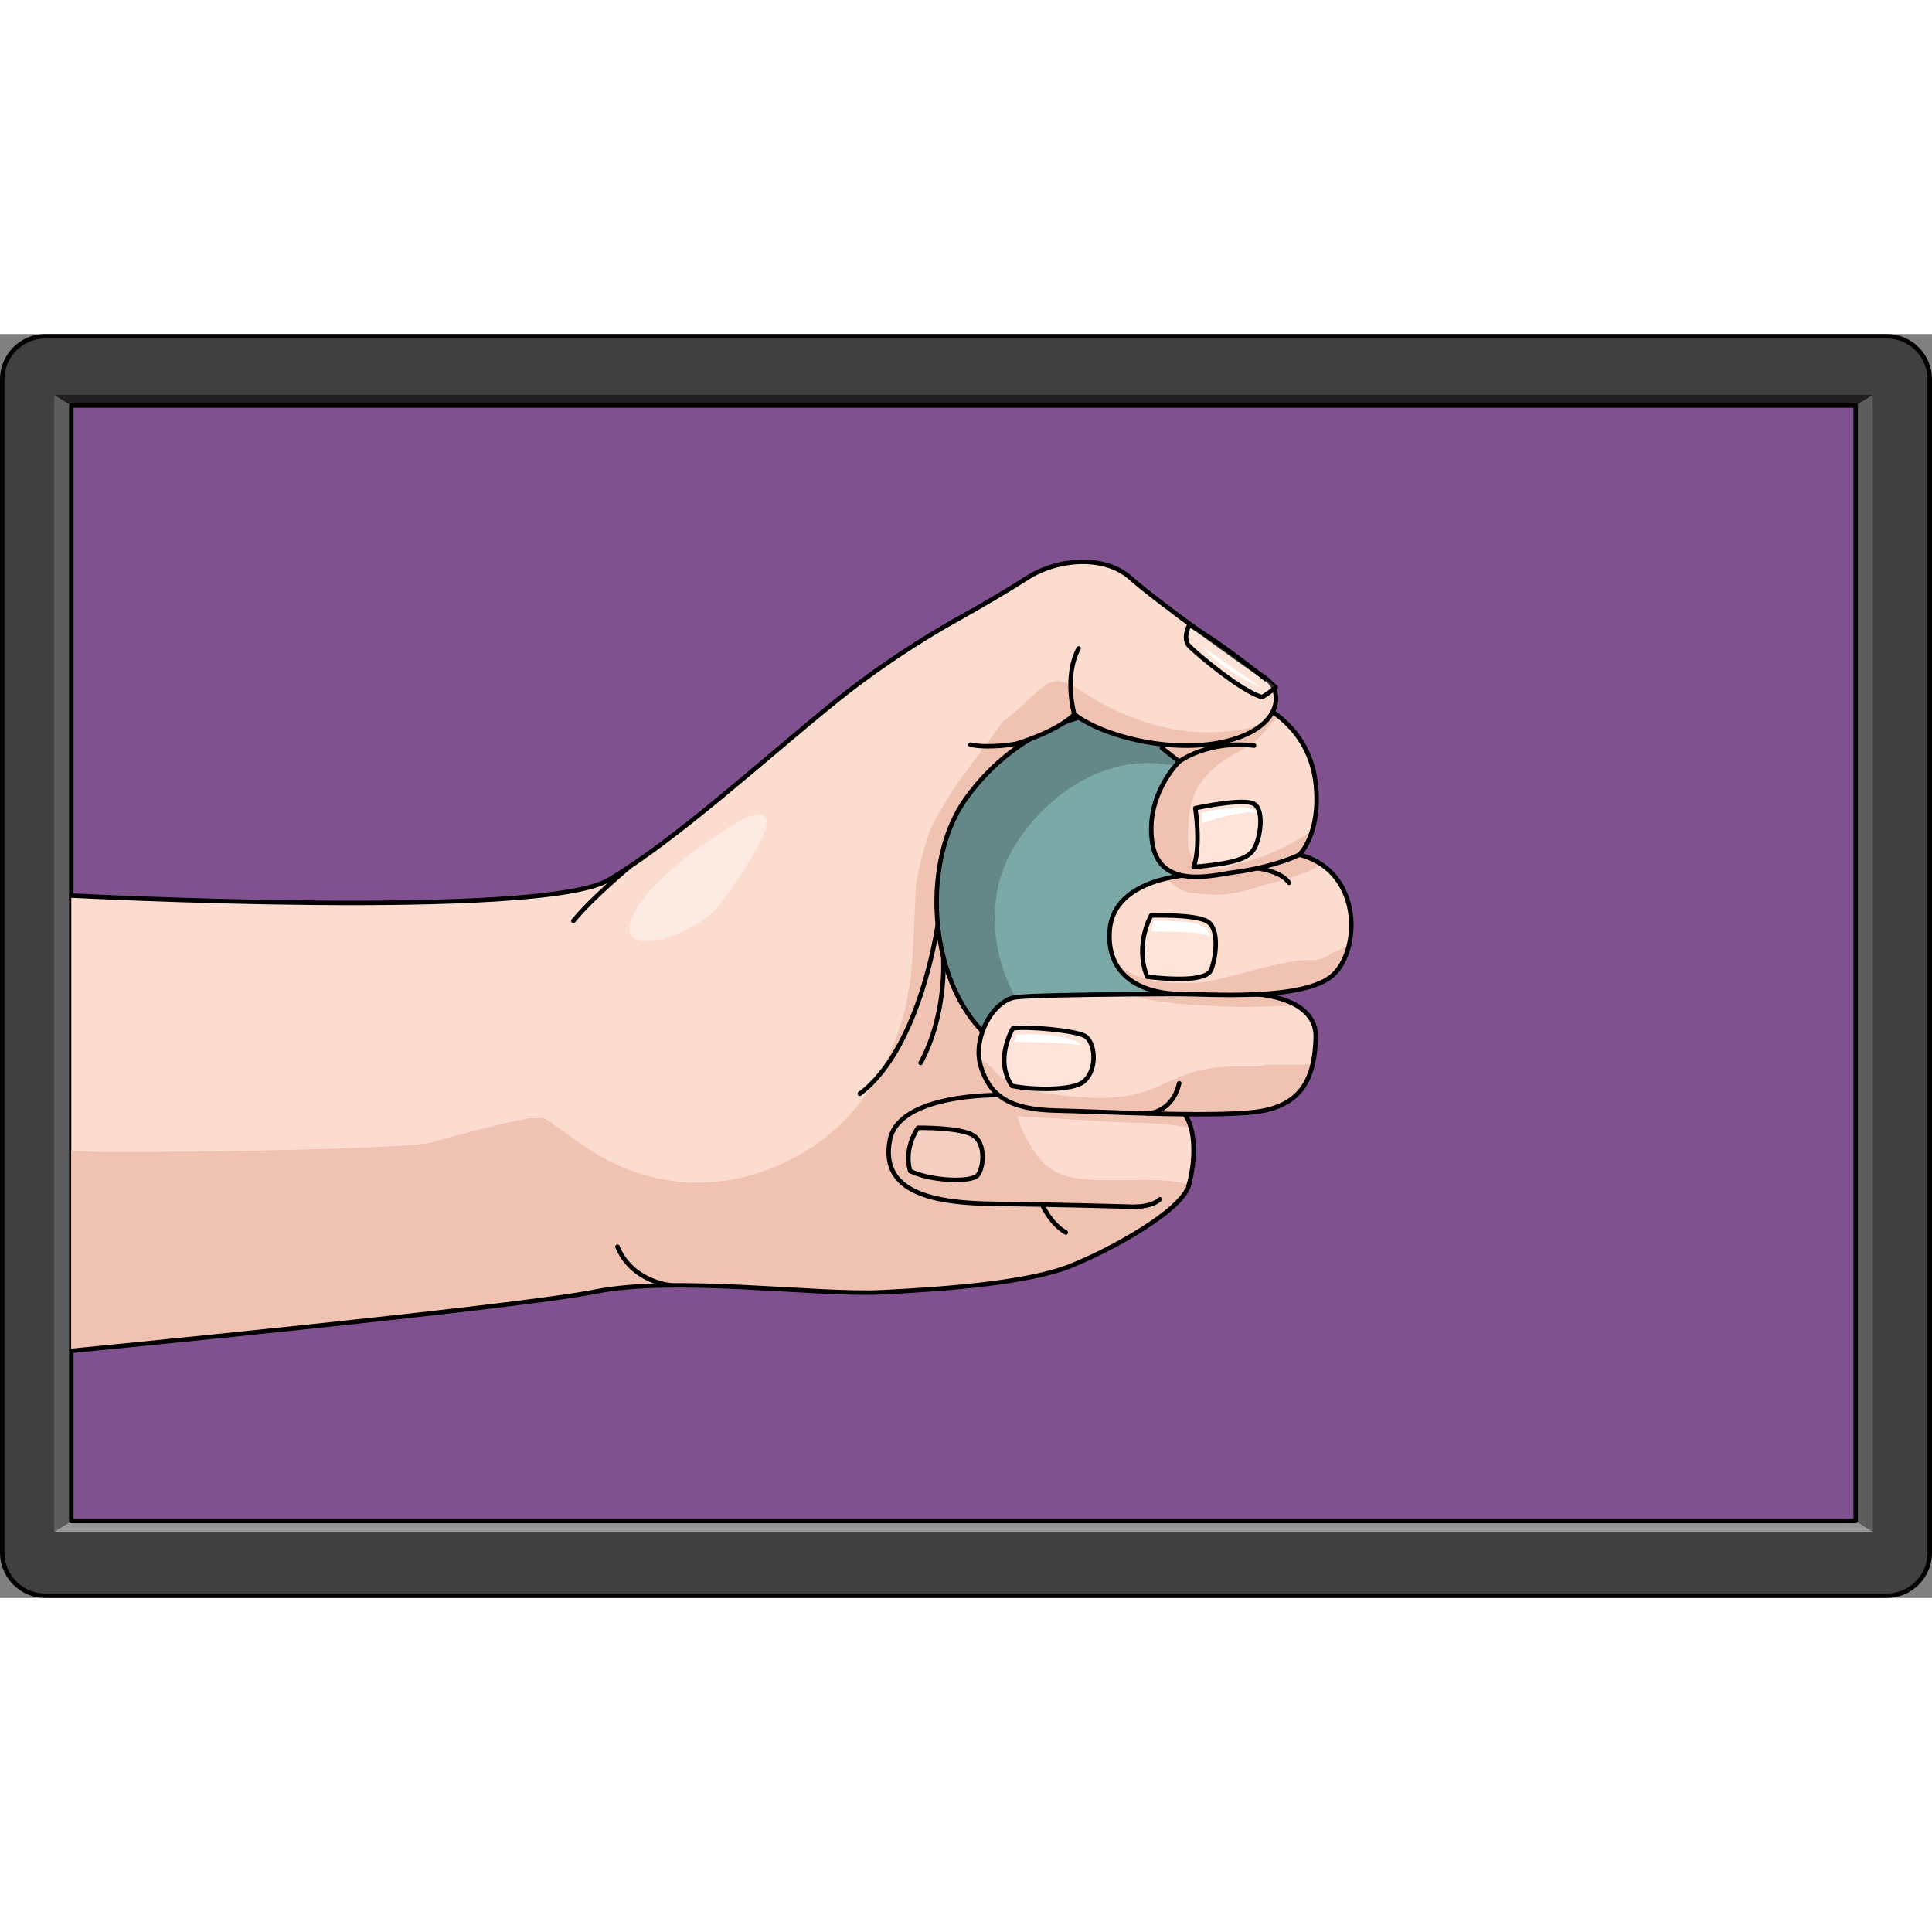 <?xml version="1.0" encoding="utf-8"?>
<!-- Created by: Science Figures, www.sciencefigures.org, Generator: Science Figures Editor -->
<!DOCTYPE svg PUBLIC "-//W3C//DTD SVG 1.1//EN" "http://www.w3.org/Graphics/SVG/1.1/DTD/svg11.dtd">
<svg version="1.1" id="Layer_1" xmlns="http://www.w3.org/2000/svg" xmlns:xlink="http://www.w3.org/1999/xlink" 
	 width="800px" height="800px" viewBox="0 0 431.447 282.25" enable-background="new 0 0 431.447 282.25"
	 xml:space="preserve">
<rect x="0" y="0" width="431.447" height="282.25" fill="#808080" stroke="none"/>
<g>
	<g>
		<path fill="#404041" d="M430.947,272.168c0,5.27-4.313,9.582-9.584,9.582H10.084c-5.271,0-9.584-4.313-9.584-9.582V10.083
			C0.5,4.813,4.813,0.5,10.084,0.5h411.279c5.271,0,9.584,4.313,9.584,9.583V272.168z"/>
		<rect x="12.093" y="13.571" fill="#231F20" width="406.146" height="2.396"/>
		<rect x="15.925" y="15.967" fill="#7F528F" width="398.479" height="249.098"/>
		<polygon fill="#969697" points="12.093,267.461 15.925,265.064 414.404,265.064 418.238,267.461 		"/>
		<polygon fill="#5D5D5F" points="418.238,13.571 414.404,15.967 414.404,265.064 418.238,267.461 		"/>
		<polygon fill="#5D5D5F" points="12.093,13.571 15.925,15.967 15.925,265.064 12.093,267.461 		"/>
		<path fill="none" stroke="#050000" stroke-linecap="round" stroke-linejoin="round" stroke-miterlimit="10" d="M430.947,272.168
			c0,5.27-4.313,9.582-9.584,9.582H10.084c-5.271,0-9.584-4.313-9.584-9.582V10.083C0.5,4.813,4.813,0.5,10.084,0.5h411.279
			c5.271,0,9.584,4.313,9.584,9.583V272.168z"/>
		
			<rect x="15.925" y="15.967" fill="none" stroke="#050000" stroke-linecap="round" stroke-linejoin="round" stroke-miterlimit="10" width="398.479" height="249.098"/>
	</g>
	<g>
		<path fill="#FCDCCE" d="M15.925,125.391c0,0,104.958,5.469,120.047-3.514c15.088-8.981,34.244-26.568,50.412-39.677
			c16.166-13.108,32.16-21.065,32.16-21.065l25.604,18.016c0,0,29.903,11.731,30.616,17.362c0.713,5.63-12.938,83.228-12.938,83.228
			s5.429,5.168,3.522,10.695c-1.906,5.529-16.978,13.943-26.273,17.677c-9.296,3.734-27.455,5.153-42.184,5.873
			c-14.73,0.718-46.074-3.717-64.037-0.124c-17.962,3.593-116.93,13.207-116.93,13.207"/>
		<path fill="#FDEAE2" d="M166.06,108.182c0,0-20.158,11.502-24.846,21.841c-4.688,10.341,14.695,4.319,19.852-3.03
			C166.222,119.642,177.936,103.459,166.06,108.182z"/>
		<path fill="#F0C2B2" d="M261.826,179.74c0,0,13.651-77.598,12.938-83.228c-0.713-5.631-30.616-17.362-30.616-17.362
			l-14.433-10.155c0.203,4.779-0.904,9.612-3.393,13.771c-4.519,7.556-10.538,14.065-15.1,21.583
			c-1.215,2.006-2.402,4.044-3.369,6.185c-0.09,0.248-0.256,0.692-0.501,1.336c-1.157,3.375-2.041,6.783-2.693,10.263
			c-0.808,9.703-0.267,19.405-2.677,29.005c-3.266,13.019-11.148,25.082-22.944,31.876c-13.931,8.024-29.514,8.779-43.793,1.241
			c-3.571-1.886-6.763-4.318-10.055-6.638c-1.086-0.766-2.188-1.587-3.326-2.331c-0.214-0.069-0.447-0.146-0.689-0.226
			c-1.019-0.004-2.038,0.02-3.059,0.087c-7.433,1.339-14.626,3.427-21.938,5.392c-6.319,1.698-70.005,2.406-76.532,2.023
			c-1.245-0.072-2.484-0.142-3.723-0.198v44.704c0,0,98.968-9.614,116.93-13.207c17.963-3.593,49.307,0.842,64.037,0.124
			c14.729-0.72,32.888-2.139,42.184-5.873c9.296-3.733,24.367-12.147,26.273-17.677C267.255,184.908,261.826,179.74,261.826,179.74z
			"/>
		<path fill="#F0C2B2" d="M207.925,110.301c0.012-0.018,0.003,0.02-0.027,0.105C209.599,106.339,209.608,106.303,207.925,110.301z"
			/>
		<path id="changecolor_12_" fill="#7AA9A8" d="M244.148,84.916c0,0-16.312,2.171-28.256,18.564
			c-11.943,16.393-7.728,48.824,10.538,57.314c18.267,8.49,50.576-11.287,50.7-44.705C277.255,82.67,251.797,84.852,244.148,84.916z
			"/>
		<path opacity="0.2" fill="#050505" d="M231.358,154.685c-9.628-11.032-12.71-27.971-4.477-40.871
			c6.766-10.603,18.867-19.176,32.037-17.886c6.215,0.608,11.541,1.99,16.242,5.934c-6.105-18.504-24.674-16.998-31.013-16.945
			c0,0-16.312,2.171-28.256,18.564c-11.943,16.393-7.728,48.824,10.538,57.314c4.369,2.031,9.544,2.428,14.889,1.424
			C237.649,160.464,234.271,158.022,231.358,154.685z"/>
		<path fill="none" stroke="#000000" stroke-linecap="round" stroke-linejoin="round" stroke-miterlimit="10" d="M244.148,84.916
			c0,0-16.312,2.171-28.256,18.564c-11.943,16.393-7.728,48.824,10.538,57.314c18.267,8.49,50.576-11.287,50.7-44.705
			C277.255,82.67,251.797,84.852,244.148,84.916z"/>
		<path fill="none" stroke="#000000" stroke-linecap="round" stroke-linejoin="round" stroke-miterlimit="10" d="M15.925,125.391
			c0,0,104.958,5.469,120.047-3.514c15.088-8.981,34.244-26.568,50.412-39.677c16.166-13.108,32.16-21.065,32.16-21.065
			l25.604,18.016c0,0,29.903,11.731,30.616,17.362c0.713,5.63-12.938,83.228-12.938,83.228s5.429,5.168,3.522,10.695
			c-1.906,5.529-16.978,13.943-26.273,17.677c-9.296,3.734-27.455,5.153-42.184,5.873c-14.73,0.718-46.074-3.717-64.037-0.124
			c-17.962,3.593-116.93,13.207-116.93,13.207"/>
		<path fill="#FCDCCE" d="M254.341,194.921c0,0-19.028-0.544-32.212-0.681c-13.184-0.135-25.751-2.281-23.398-14.292
			c2.034-10.394,24.271-9.998,24.271-9.998s35.058,1.929,37.728,2.137c6.932,0.544,6.522,12.369,4.62,18.349"/>
		<path fill="#F0C2B2" d="M224.138,170.87c1.017,1.442,1.705,3.735,3.749,3.82c0.384,0.018,0.742,0.068,1.089,0.135
			c8.529,0.338,17.084,1.151,25.477,1.343c3.754,0.086,7.715,0.372,11.507,1.117c-0.775-2.845-2.382-4.975-5.23-5.198
			c-2.499-0.195-33.366-1.897-37.313-2.114C223.665,170.25,223.907,170.544,224.138,170.87z"/>
		<path fill="#F0C2B2" d="M249.49,188.943c-6.348-0.06-13.431,0.453-17.682-5.24c-1.573-2.107-3.001-4.634-4.006-7.074
			c-0.73-1.773-0.959-4.505-1.843-6.516c-1.843-0.102-2.959-0.163-2.959-0.163s-22.236-0.396-24.271,9.998
			c-0.372,1.901-0.369,3.554-0.051,4.99c0.579,1.201,1.337,2.353,2.243,3.389c1.854,2.12,4.193,3.463,6.765,4.326
			c4.132,1.164,9.237,1.534,14.441,1.587c13.184,0.137,32.212,0.681,32.212,0.681l11.008-4.485c0.053-0.161,0.102-0.33,0.151-0.5
			C260.394,188.433,253.741,188.984,249.49,188.943z"/>
		<path fill="none" stroke="#000000" stroke-linecap="round" stroke-linejoin="round" stroke-miterlimit="10" d="M254.341,194.921
			c0,0-19.028-0.544-32.212-0.681c-13.184-0.135-25.751-2.281-23.398-14.292c2.034-10.394,24.271-9.998,24.271-9.998
			s35.058,1.929,37.728,2.137c6.932,0.544,6.522,12.369,4.62,18.349"/>
		<path opacity="0.2" fill="#FFFFFF" d="M205.011,177.254c0,0-3.262,4.35-1.768,9.649c4.758,2.312,13.729,2.582,15.087,0.951
			c1.358-1.63,1.902-7.202-1.087-8.97C214.253,177.117,205.011,177.254,205.011,177.254z"/>
		<path fill="none" stroke="#000000" stroke-linecap="round" stroke-linejoin="round" stroke-miterlimit="10" d="M205.011,177.254
			c0,0-3.262,4.35-1.768,9.649c4.758,2.312,13.729,2.582,15.087,0.951c1.358-1.63,1.902-7.202-1.087-8.97
			C214.253,177.117,205.011,177.254,205.011,177.254z"/>
		<path fill="#FCDCCE" d="M280.747,147.456c-10.686-0.218-48.68-0.038-53.868,0.641c-5.188,0.677-9.803,9.173-7.841,15.496
			c1.963,6.323,6.106,9.593,16.791,9.812c10.684,0.218,37.94,1.744,46.443,0c8.505-1.744,11.34-7.414,11.557-16.354
			C294.048,148.111,280.747,147.456,280.747,147.456z"/>
		<path fill="#F0C2B2" d="M253.155,147.727c1.705,0.548,3.46,0.939,5.229,1.226c4.669,0.754,10.958,1.092,16.36,1.253
			c4.878,0.146,9.901-0.143,14.885-0.21c-3.827-2.287-8.882-2.539-8.882-2.539c-5.147-0.104-16.632-0.118-27.735-0.026
			C253.057,147.53,253.116,147.623,253.155,147.727z"/>
		<path fill="#F0C2B2" d="M288.719,163.194c-2.065,0.007-4.13,0-6.196-0.015c-0.682,0.249-1.445,0.396-2.304,0.396
			c-3.728,0.009-7.646-0.143-11.315,0.616c-3.965,0.821-7.175,2.499-10.852,4.081c-5.367,2.308-10.953,2.568-16.689,2.129
			c-5.811-0.444-16.062-1.362-19.852-6.593c-1.056-0.679-2.027-1.476-2.882-2.421c0.063,0.752,0.188,1.492,0.409,2.204
			c1.963,6.323,6.106,9.593,16.791,9.812c10.684,0.218,37.94,1.744,46.443,0c6.402-1.313,9.588-4.852,10.867-10.332
			C291.652,163.124,290.169,163.189,288.719,163.194z"/>
		<path fill="none" stroke="#000000" stroke-linecap="round" stroke-linejoin="round" stroke-miterlimit="10" d="M280.747,147.456
			c-10.686-0.218-48.68-0.038-53.868,0.641c-5.188,0.677-9.803,9.173-7.841,15.496c1.963,6.323,6.106,9.593,16.791,9.812
			c10.684,0.218,37.94,1.744,46.443,0c8.505-1.744,11.34-7.414,11.557-16.354C294.048,148.111,280.747,147.456,280.747,147.456z"/>
		<path fill="#FCDCCE" d="M266.104,120.751c0,0-17.393,0.538-18.29,12.372c-0.896,11.834,9.696,14.229,15.517,14.236
			c5.819,0.006,28.233,1.723,34.51-4.374s6.097-23.848-8.427-26.896C283.316,117.345,272.2,120.751,266.104,120.751z"/>
		<path fill="#F0C2B2" d="M268.905,125.076c0.825,0.058,1.664,0.123,2.506,0.187c3.148-0.154,5.985-0.681,9.043-1.65
			c4.669-1.481,10.053-2.416,14.296-4.905c0.132-0.077,0.261-0.155,0.393-0.233c-1.587-1.08-3.481-1.912-5.729-2.384
			c-6.097,1.255-17.213,4.661-23.31,4.661c0,0-2.661,0.086-5.952,0.893c0.514,0.253,1.021,0.576,1.508,0.997
			C264.079,124.729,265.663,124.854,268.905,125.076z"/>
		<path fill="#F0C2B2" d="M297.39,138.203c-1.016,0.946-2.415,1.555-4.206,1.563c-1.001,0.003-1.976,0.031-2.941,0.075
			c-4.423,0.681-8.327,1.641-12.665,2.878c-0.811,0.231-1.672,0.413-2.549,0.572c-2.869,0.891-5.771,1.515-8.848,1.621
			c-5.952,0.205-12.342-0.487-16.912-4.213c2.99,5.347,9.797,6.654,14.062,6.659c5.819,0.006,28.233,1.723,34.51-4.374
			c1.604-1.56,2.77-3.884,3.392-6.527C300.001,137.161,298.719,137.731,297.39,138.203z"/>
		<path fill="none" stroke="#000000" stroke-linecap="round" stroke-linejoin="round" stroke-miterlimit="10" d="M277.131,119.035
			c0,0,8.085-0.171,10.744,3.521"/>
		<path fill="none" stroke="#000000" stroke-linecap="round" stroke-linejoin="round" stroke-miterlimit="10" d="M266.104,120.751
			c0,0-17.393,0.538-18.29,12.372c-0.896,11.834,9.696,14.229,15.517,14.236c5.819,0.006,28.233,1.723,34.51-4.374
			s6.097-23.848-8.427-26.896C283.316,117.345,272.2,120.751,266.104,120.751z"/>
		<path fill="#FCDCCE" d="M290.181,116.268c0,0,4.844-4.661,3.652-15.777c-1.193-11.117-9.262-16.496-13.565-18.29
			c-14.165,1.614-20.8,10.22-20.8,10.22l3.862,3.05c0,0-7.628,7.351-6.014,18.108c1.614,10.759,13.888,7.172,18.239,6.635
			S286.108,118.239,290.181,116.268z"/>
		<path fill="#F0C2B2" d="M276.726,118.184c-0.348,0.074-0.704,0.105-1.062,0.119c-3.731,2.657-10.413,1.003-10.38-4.974
			c0.023-4.316,0.197-9.455,2.838-13.114c2.975-4.119,6.239-5.701,10.525-8.082c2.889-1.605,4.385-4.646,6.906-6.755
			c-1.918-1.527-3.821-2.566-5.286-3.178c-14.165,1.614-20.8,10.22-20.8,10.22l3.862,3.05c0,0-7.628,7.351-6.014,18.108
			c1.614,10.759,13.888,7.172,18.239,6.635s10.553-1.974,14.625-3.945c0,0,1.717-1.673,2.854-5.367
			C288.021,114.222,282.546,116.957,276.726,118.184z"/>
		<path fill="none" stroke="#000000" stroke-linecap="round" stroke-linejoin="round" stroke-miterlimit="10" d="M290.181,116.268
			c0,0,4.844-4.661,3.652-15.777c-1.193-11.117-9.262-16.496-13.565-18.29c-14.165,1.614-20.8,10.22-20.8,10.22l3.862,3.05
			c0,0-7.628,7.351-6.014,18.108c1.614,10.759,13.888,7.172,18.239,6.635S286.108,118.239,290.181,116.268z"/>
		<path opacity="0.2" fill="#FFFFFF" d="M257.063,129.85c0,0-3.755,6.539-0.876,13.674c5.205,0.604,13.218,1.103,14.294-1.587
			c1.075-2.69,1.942-9.192-0.927-10.806C266.687,129.518,257.063,129.85,257.063,129.85z"/>
		<path fill="none" stroke="#000000" stroke-linecap="round" stroke-linejoin="round" stroke-miterlimit="10" d="M257.063,129.85
			c0,0-3.755,6.539-0.876,13.674c5.205,0.604,13.218,1.103,14.294-1.587c1.075-2.69,1.942-9.192-0.927-10.806
			C266.687,129.518,257.063,129.85,257.063,129.85z"/>
		<path opacity="0.2" fill="#FFFFFF" d="M226.171,155.062c0,0-4.196,6.986-0.178,12.829c4.854,0.985,13.563,1.042,15.945-0.902
			c3.344-2.727,2.632-9.032,0.277-10.275C239.859,155.472,228.968,154.523,226.171,155.062z"/>
		<path fill="none" stroke="#000000" stroke-linecap="round" stroke-linejoin="round" stroke-miterlimit="10" d="M226.171,155.062
			c0,0-4.196,6.986-0.178,12.829c4.854,0.985,13.563,1.042,15.945-0.902c3.344-2.727,2.632-9.032,0.277-10.275
			C239.859,155.472,228.968,154.523,226.171,155.062z"/>
		<path fill="none" stroke="#000000" stroke-linecap="round" stroke-linejoin="round" stroke-miterlimit="10" d="M256.187,174.051
			c0,0,5.554,0.023,7.144-6.751"/>
		<path fill="#FCDCCE" d="M226.857,91.521c0,0,9.063-2.611,13.058-6.605c6.605,5.07,22.609,9.063,34.592,5.837
			s12.129-11.244,7.996-13.978c-4.037-2.672-24.156-17.053-29.992-22.275c-5.838-5.223-16.285-4.454-23.197,0
			c-6.912,4.455-17.111,10.1-17.111,10.1"/>
		<path fill="#F0C2B2" d="M277.337,88.293c-11.959,2.09-23.361-1.021-33.609-7.156c-3.731-2.234-7.158-5.516-11.078-2.171
			c-2.904,2.478-5.545,5.223-8.586,7.519l2.794,5.037c0,0,9.063-2.611,13.058-6.605c6.605,5.07,22.609,9.063,34.592,5.837
			c4.118-1.109,6.838-2.784,8.467-4.615C281.23,87.22,279.249,87.959,277.337,88.293z"/>
		<path fill="none" stroke="#000000" stroke-linecap="round" stroke-linejoin="round" stroke-miterlimit="10" d="M212.202,64.6
			c0,0,10.199-5.645,17.111-10.1c6.912-4.454,17.359-5.223,23.197,0c5.836,5.223,25.955,19.604,29.992,22.275
			c4.133,2.733,3.986,10.752-7.996,13.978s-27.986-0.767-34.592-5.837c-3.994,3.994-13.058,6.605-13.058,6.605
			s-5.917,1.075-10.126,0.183"/>
		<path opacity="0.2" fill="#FFFFFF" d="M265.601,64.935c0,0-1.656,3.085,0,4.774c1.657,1.689,11.616,10.104,16.252,11.367
			c1.842-1.075,3.04-2.198,3.04-2.198S273.469,69.378,265.601,64.935z"/>
		<path fill="none" stroke="#000000" stroke-linecap="round" stroke-linejoin="round" stroke-miterlimit="10" d="M265.601,64.935
			c0,0-1.656,3.085,0,4.774c1.657,1.689,11.616,10.104,16.252,11.367c1.842-1.075,3.04-2.198,3.04-2.198
			S273.469,69.378,265.601,64.935z"/>
		<path fill="none" stroke="#000000" stroke-linecap="round" stroke-linejoin="round" stroke-miterlimit="10" d="M239.915,84.916
			c0,0-2.416-8.241,0.948-14.703"/>
		<path fill="none" stroke="#000000" stroke-linecap="round" stroke-linejoin="round" stroke-miterlimit="10" d="M149.744,212.424
			c0,0-8.626-0.72-11.86-8.623"/>
		<path fill="none" stroke="#000000" stroke-linecap="round" stroke-linejoin="round" stroke-miterlimit="10" d="M140.517,119.035
			c0,0-8.179,6.766-12.48,12.006"/>
		<path fill="none" stroke="#000000" stroke-linecap="round" stroke-linejoin="round" stroke-miterlimit="10" d="M209.414,131.838
			c0,0-3.825,27.654-17.407,37.82"/>
		<path fill="none" stroke="#000000" stroke-linecap="round" stroke-linejoin="round" stroke-miterlimit="10" d="M210.638,138.987
			c0,0,0.936,12.766-5.049,23.773"/>
		<path fill="none" stroke="#000000" stroke-linecap="round" stroke-linejoin="round" stroke-miterlimit="10" d="M263.33,95.47
			c0,0,6.425-4.817,16.729-3.556"/>
		<path opacity="0.2" fill="#FFFFFF" d="M266.927,105.873c0,0,1.34,8.342-0.375,13.162c8.589-0.802,12.102-1.737,13.507-4.08
			c1.405-2.342,2.343-8.608,0-10.013C277.718,103.537,266.927,105.873,266.927,105.873z"/>
		<path fill="none" stroke="#000000" stroke-linecap="round" stroke-linejoin="round" stroke-miterlimit="10" d="M266.927,105.873
			c0,0,1.34,8.342-0.375,13.162c8.589-0.802,12.102-1.737,13.507-4.08c1.405-2.342,2.343-8.608,0-10.013
			C277.718,103.537,266.927,105.873,266.927,105.873z"/>
		<path fill="none" stroke="#000000" stroke-linecap="round" stroke-linejoin="round" stroke-miterlimit="10" d="M253.567,194.899
			c0,0,3.702-0.001,5.467-1.681"/>
		<path fill="#FFFFFF" d="M268.186,69.61l13.357,9.264C281.543,78.874,273.5,75.715,268.186,69.61z"/>
		<path fill="none" stroke="#000000" stroke-linecap="round" stroke-linejoin="round" stroke-miterlimit="10" d="M232.724,194.404
			c0,0,1.898,4.319,5.288,6.227"/>
		<path fill="#FFFFFF" d="M268.404,106.937v2.285c0,0,9.52-3.151,12.216-2.285C279.009,104.182,268.404,106.937,268.404,106.937z"/>
		<path fill="#FFFFFF" d="M257.661,131.005c0,0-0.503,1.784-0.568,2.419c3.307,0.08,10.926-0.158,13.228,1.151
			c-0.755-2.658-3.2-3.175-6.614-3.373C260.294,131.005,257.661,131.005,257.661,131.005z"/>
		<path fill="#FFFFFF" d="M241.708,158.847c0,0-2.771-3.022-14.611-2.394c-0.342,1.068-0.684,1.624-0.684,1.624
			S236.923,158.078,241.708,158.847z"/>
	</g>
</g>
</svg>